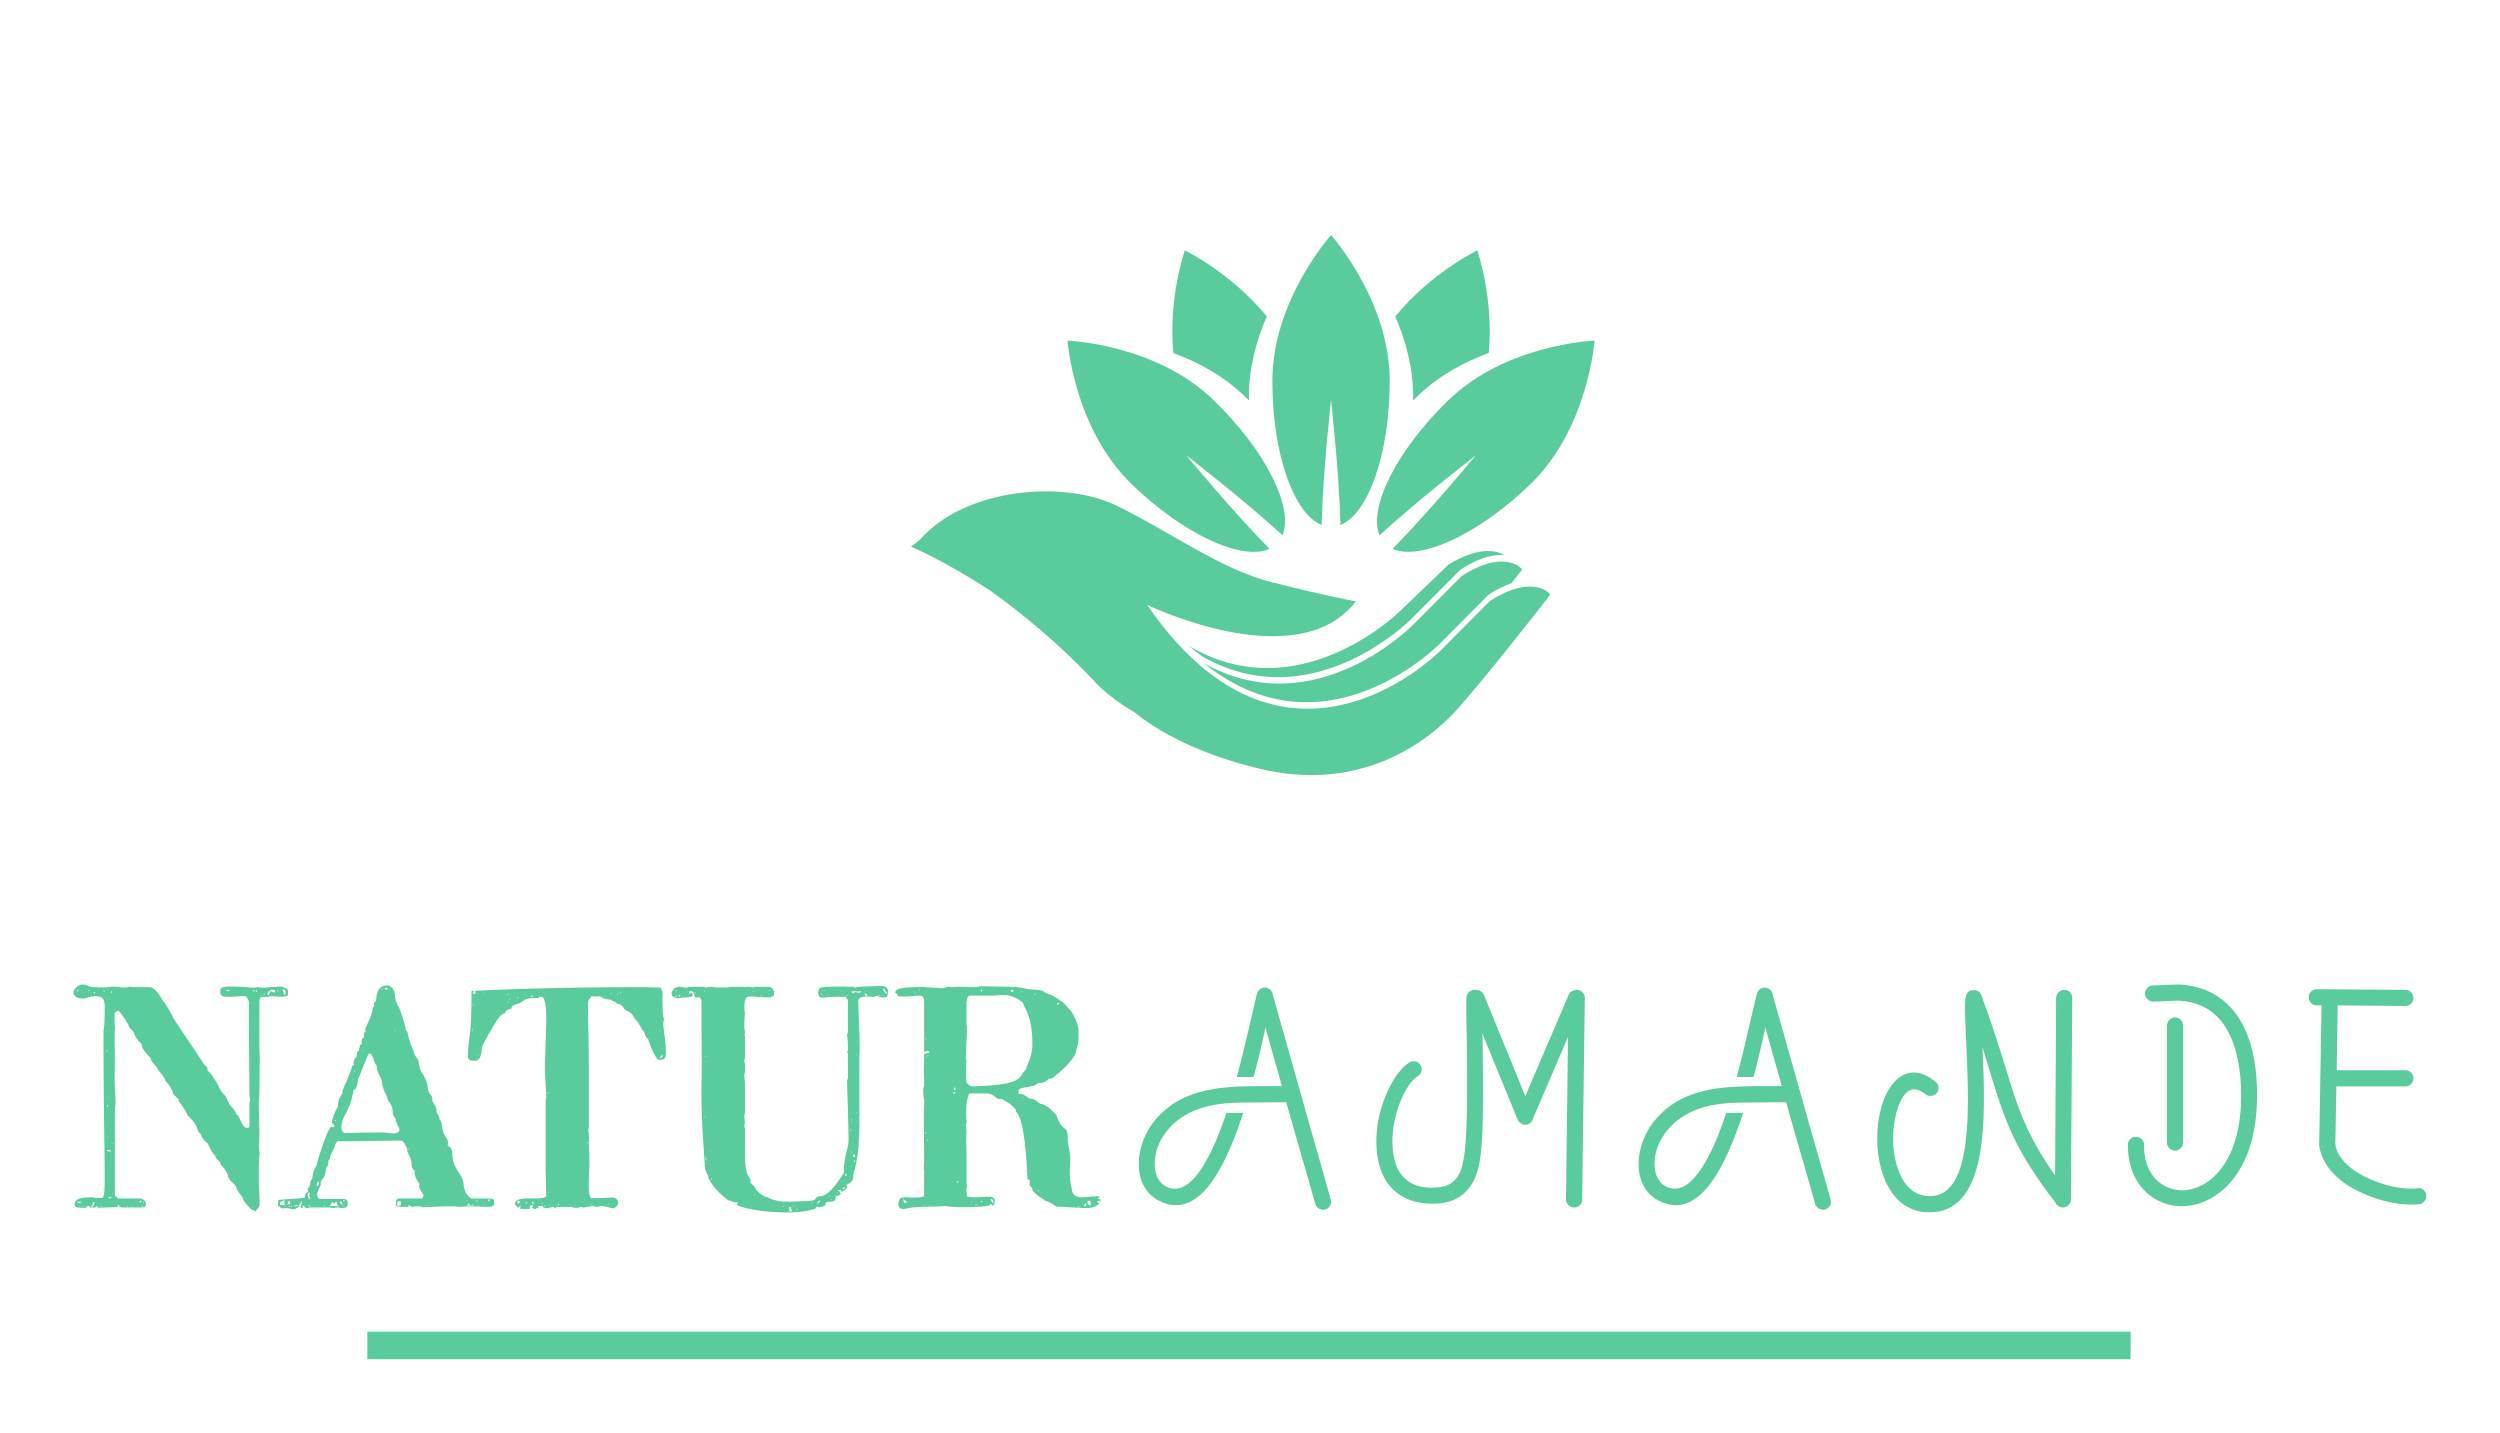 <svg xmlns="http://www.w3.org/2000/svg" width="3187.347" height="1826.636" version="1.1" viewBox="0 0 3187.347 1826.636"><g fill="#5acb9d" transform="translate(93.674 93.674) scale(9.367)"><g id="SvgjsG5238" featureKey="rootContainer" transform="matrix(.75 0 0 .75 40 10)"><path d="M0 0h1v1H0z" opacity="0"/><path d="M0 215h320v5H0z"/></g><g id="SvgjsG5239" featureKey="Rs8Ttr-0" transform="translate(108.515 6.747) scale(1.04)"><g xmlns="http://www.w3.org/2000/svg"><path d="M59.008 52.604c.179-6.92 1.234-16.354 1.234-16.354s1.056 9.434 1.235 16.354c3.654-1.469 6.444-9.345 6.444-18.845 0-10.545-7.679-19.094-7.679-19.094s-7.68 8.549-7.68 19.094c0 9.5 2.792 17.376 6.446 18.845zM94.726 28.48s-11.484.416-19.068 7.743c-6.832 6.601-10.558 14.08-9.075 17.73 5.101-4.68 12.62-10.476 12.62-10.476S73.15 50.79 68.298 55.728c3.596 1.607 11.2-1.858 18.031-8.46 7.585-7.326 8.397-18.789 8.397-18.789zM52.186 55.728c-4.853-4.937-10.904-12.251-10.904-12.251s7.518 5.796 12.62 10.475c1.482-3.648-2.244-11.128-9.076-17.729-7.584-7.327-19.068-7.744-19.068-7.744s.813 11.463 8.397 18.79c6.832 6.6 14.436 10.066 18.031 8.46zM48.939 35.754c.195.189.379.38.57.571-.005-.187-.011-.374-.011-.564 0-3.857 1.031-7.44 2.334-10.443-4.658-5.734-10.726-8.65-10.726-8.65s-2.18 6.195-1.504 13.427c3.122 1.147 6.501 2.92 9.337 5.659zM70.976 36.325c.19-.19.374-.382.57-.571 2.835-2.74 6.215-4.512 9.336-5.659.677-7.232-1.504-13.428-1.504-13.428s-6.068 2.917-10.726 8.65c1.303 3.003 2.334 6.587 2.334 10.444 0 .19-.006.377-.01.564z"/><path d="M84.007 61.073c-.865.292-1.855.764-2.984 1.487L74.7 68.92S59.64 84.411 43.77 71.537c-2.535-2.049-5.082-4.811-7.598-8.478 0 0 19.68 9.53 27.316-.458 0 0-3.924-.721-10.874-2.47-6.953-1.758-13.295-6.59-20.445-10.06-7.158-3.466-19.996-2.177-25.727 4.464l-1.167.904s4.297 1.799 10.382 5.76c.02.015.041.037.07.05 4.168 3 8.856 6.858 13.445 11.695 0 0 1.51 1.924 5.375 4.192 2.437 1.987 7.478 5.234 16.374 7.373 12.897 3.1 21.747-3.184 25.956-7.916 4.2-4.73 12.076-14.9 12.076-14.9s-1.395-1.823-4.945-.62z"/><path d="m74.552 68.075 6.321-6.362c1.13-.723 2.12-1.194 2.985-1.486.868-1.114 1.408-1.811 1.408-1.811s-.655-.845-2.184-1.003c-1.263-.134-3.134.196-5.745 1.87l-6.323 6.353s-12.9 13.248-27.395 5.054c.03.021.062.05.091.071 15.839 12.74 30.842-2.686 30.842-2.686z"/><path d="m70.865 64.79 6.323-6.353c2.61-1.675 4.481-2.005 5.744-1.87-.989-.61-3.249-1.25-7.316 1.222l-6.472 6.204S55.948 76.945 41.64 68.421a30.84 30.84 0 0 0 1.922 1.494c-.03-.02-.061-.05-.091-.071 14.495 8.194 27.395-5.054 27.395-5.054z"/></g></g><g id="SvgjsG5240" featureKey="nameLeftFeature-0" transform="matrix(1.986 0 0 1.986 -.477 114.55)"><path d="M12.5 20.22c-.04-.04-.16-.12-.2-.16.04 0-.46-.46-.46-.68 0-.08-.44-.52-.44-.72 0-.18-.58-.46-.58-.86-.28-.6-.48-.6-.52-.8.02 0 .04 0 .04-.02s-.48-.36-.38-.56c0 0-.02.02-.04.02-.04 0-.14-.08-.44-.7 0-.12-.42-.3-.5-.72-.38-.26-.04-.42-.84-1.22-.26-.2.2.18-.7-1.08 0-.04 0-.06.04-.1 0-.04-.04-.04-.14-.04v-.02c0-.1-.3-.24-.3-.42 0-.08-.18-.46-.5-.78-.02.02-.02.04-.02.04s.02-.02.02-.04c0-.08-.08-.28-.52-.76 0-.26-.38-.34-.48-.76 0-.08-.6-.58-.62-.92V8.9c0-.12-.34-.32-.5-.72 0-.26-.42-.38-.42-.72-.1 0-.16-.36-.68-.9-.1.02-.26.1-.26.18v.76c0 .04.02.1.02.14 0 .02-.02.64-.02.72 0 .68.02.84.02 1.04 0 1.06-.02 1.32-.02 1.66 0 .68.06 1.26.06 1.98 0 .02-.04.08-.04.36v5.82c.06.06.16.2.24.2h1.42c.2 0 .46.12.46.4 0 .18-.14.22-.3.22H3.56l-.24-.08h.08l-.12-.12V20c-.14.02-1.32.06-1.32.06-.02 0-.06 0-.1-.02.04-.02.08-.04.1-.08-.16 0-.16.02-.22.08h-.38L1.32 20l.04-.04-.04-.04c-.04.02-.2.04-.2.08l.04.04c-.14.04-.22.02-.4.02s-.44-.02-.44-.26c0-.44.74-.46 1.28-.46l.08.04h.52c.18 0 .18-.84.18-1.22 0-3.14-.08-3.88-.08-10.28.08-.24.08-1.12.08-1.58 0-.44-.06-.74-.64-.74-.66.04-.48.16-.86.16-.28 0-.64-.1-.64-.44 0-.22.38-.52.6-.52.58 0-.06.2 1.56.2.18 0 .36-.06.46-.06.3 0 .6.06.88.06.16 0 .3-.02.38-.06.06.04.24.04.3.04h1.02c.48 0 .94.98.96.98.06 0 .68 1.04.68 1.14 0 0 1.62 2.42 2.06 3.08v.02c0 .04.3.22.3.44H9.4c0 .06.42.38.42.54.56.74.26.68.84 1.26l.28.58c.02.06.46.46.46.68.24.02.36.9.7.92.08 0 .2 0 .2-.1v-1.6c0-.02.04-.14.04-.16 0-.22-.04-.34-.04-.52 0-.64-.04-4.06-.04-6.24a.702.702 0 0 0-.22-.4c-.7 0-.72.04-.92.04-.66 0-.82.04-.82-.42 0-.24.28-.28.72-.28.34 0 .88.02 1.56.08.06 0 .24-.04.3-.04.08 0 .24.04.36.04.48-.04.94-.08 1.28-.08.02.04.38.12.42.24v.34c-.02.08-.36.12-.46.12-.22 0-.5-.04-.72-.04-.66.16-.78-.18-.78.56V9.1c0 .2.02.28.02.62 0 .42 0 2.9-.06 3 0-.04.04 1.98.04 2.26 0 .8-.04.72-.04.86 0 .1.06.44.06.56v-.06s-.06.26-.06 1.5c0 .78.06 1.62.06 1.96 0 .14-.04.22-.28.48 0 .02 0 .04-.02.04s-.06-.1-.2-.1zm0-.18v.02h.06zM.64 19.96c.02.02.02.04.06.04-.02-.04-.06-.04-.06-.04zm.3 0c-.04 0-.06.02-.08.04H.9s.04 0 .06-.04H.94zm.5 0 .04.04c.04 0 .2-.12.2-.32h-.12c0 .12.02.2-.12.28zm.74 0c0-.02-.02-.02-.04-.02 0 0-.02 0-.02.02s.02.04.02.04c.02 0 .04-.02.04-.04zm1.74-.04s-.02.02-.02.04.02.04.02.04c.02 0 .02-.02.02-.04s0-.04-.02-.04zm.26 0v.04h.04v-.04h-.04zm.78 0c-.02 0-.04.02-.04.04s.02.04.04.04.02-.02.02-.04 0-.04-.02-.04zm-3.24-.02c-.02 0-.04 0-.04.02h.06c0-.02-.02-.02-.02-.02zm2.86-.02c-.04 0-.06 0-.08.02zM.5 19.76v.04-.06.02zm0-.08c.04.02.1.02.14.08.04 0 .12-.06.14-.12H.5v.04zm4.52-.04v.1h.04c0-.04 0-.08-.04-.1zm-.12-.06c-.04 0-.12.02-.12.08 0 .02.02.02.02.04.06 0 .1-.04.1-.12zm-2.26-.24c0 .04.02.08.06.08s.14-.04.14-.04v-.04h-.2zm.26-.28v.12h.02c0-.02 0-.06-.02-.12zm-.2-.86c-.06 0-.06.06-.06.06l.06-.06zm-.06-1.06c-.02 0-.02.02-.02.04h.04c0-.02 0-.04-.02-.04zm.2-.3v.02h.02zm7.42.02h-.02.02zm-7.56-.7.08.08c0-.02.02-.04.02-.06s-.04-.06-.1-.08c-.1 0-.12 0-.16.02 0 .06.02.06.04.08.04-.02.08-.04.12-.04zm.16-.48.04.04c.02-.02.02-.04.02-.08 0 0-.04.02-.06.04zm-.28-.5c-.02 0-.04.02-.04.02s.02.02.04.02.02-.02.02-.02 0-.02-.02-.02zm-.04-2c-.02 0-.04.02-.04.04h.06c0-.02 0-.04-.02-.04zm0-.16v.08c0 .02.02.02.02.02.04 0 .06-.1.06-.1h-.08zm0-.56c-.02 0-.04.02-.04.02 0 .02.02.02.04.02s.02 0 .02-.02c0 0 0-.02-.02-.02zm0-3.16c-.02 0-.04.02-.04.04s.02.04.04.04.02-.02.02-.04 0-.04-.02-.04zm-.04-.08c-.02 0-.02.02-.02.04h.04c0-.02 0-.04-.02-.04zm10.6-3.74s-.02 0-.02.02.02.04.02.04c.02 0 .02-.02.02-.04s0-.02-.02-.02zm.46-.06c0 .06.06.06.08.06l.08-.26c.1 0 .18.08.3.08.02 0 .04 0 .04-.08 0-.1-.16-.1-.28-.1h.02s-.26.12-.26.26c0 0 0 .02.02.04zm1.02-.32-.02-.02c0 .04.12.32.12.4.02 0 .1 0 .1-.24 0-.16-.18-.12-.2-.14zm-1.26.32c-.02 0-.02.02-.02.04 0 0 0 .02.02.02s.02-.02.02-.02c0-.02 0-.04-.02-.04zm-.02-.04c-.02 0-.02.02-.02.02 0 .02 0 .02.02.02 0 0 .02 0 .02-.02zm-11.66-.1c-.02 0-.02.02-.02.02 0 .02.06.06.1.08v-.1h-.08zm1.16 0c.02.02.04.08.04.08.02 0 .02 0 .02-.02v-.12h-.02s-.02.02-.04.06zm-2.3-.1v.08c.04-.04.08-.06.08-.12 0-.02-.04-.02-.06-.02s-.02.02-.02.02v.04zm1.8 0c0 .04 0 .06.04.08.02-.02.04-.04.04-.08H2.3zm9.78 0v.08h.02zm.5-.04v.12c.06 0 .08-.08.08-.12h-.08zm.16 0c0 .08.02.12.06.12.02 0 .02 0 .02-.02 0-.06-.04-.1-.06-.1h-.02zm-2.02-.02-.02.02s.08.08.14.08c0 0 .02 0 .1-.08 0-.02-.16-.02-.22-.02zm3.54.02c-.06 0-.06.04-.06.1.02 0 .06-.06.1-.1h-.04zm-13.02 0c.02.04.02.06.04.06s.02-.02.04-.02v-.04h-.08zm9.32-.02v.02h.02zm4.32 14.96c-.22 0-.22.02-.36.02-.04 0-.22-.16-.28-.22 0 0 .04-.3.04-.36.72-.06 1.24-.08 1.8-.14.06 0 0-.38.22-.38v-.32c.02.02.04.02.04.02.12 0 .1-.56.26-.6 0-.04.08-.72.28-.88l.1-.38s.68-2.32.94-2.32c.02 0 .06.02.08.02.1 0 .12-.04.12-.08 0-.18-.16-.1-.16-.24 0-.36.36-1.04.4-1.08.02-.82.32-.62.32-1.14v.02c.02 0 .18-.5.26-.56 0 .04.02.04.02.04s-.02 0-.02-.02c0-.12.4-.94.4-1.16.1 0 .12-.02.12-.06s-.02-.08-.02-.14c0-.12.04-.24.18-.4v.02c.04 0 .02-.44.18-.44l.08-.38.12-.1V8.5l.16-.12v-.34s.12-.04.12-.08c-.02 0-.04-.04-.04-.06 0-.26.5-1.02.5-1.54l.1-.08v-.32c0 .02.02.02.02.02.28 0-.1-1.16.94-1.16.08 0 .44.22.44.52.08.08-.08.28.28.94.02 0 .5 1.3.5 1.64.18 0 .06.4.52 1.36.12.54.34.52.34.76v-.02s.1.64.18.64h-.02c0 .08.48.6.48 1.22.12.58.32.34.32.84l-.02-.02c0 .04.32.46.32.72-.02 0-.04 0-.04.02 0 .08.22.36.22.46 0 .02-.02.02-.02.04 0 .04.2.2.2.56.08.7.42.74.42 1.18-.02.04-.04.06-.04.08 0 .1.32.1.32.56 0 1.14.78 1.4.78 2.2.08.64.46.86.52.9h1.3c.08 0 .2.06.26.1v.36c-.08.04-.14.12-.46.12-.04 0-1-.04-1.4-.04-.18 0-.34.04-.5.04-.02 0-.34-.04-.38-.04-1.08 0-1.76.06-2.18.06-.02 0-.02-.06-.34-.06-.16 0-.2 0-.28.04-.1 0-.18-.04-.22-.1-.04 0-.12.02-.12.02l.04.04-.04.04c-.66 0-.72 0-.86-.12l.04-.34c0-.04.14-.12.22-.12h1.5c.02.02.16-.1.16-.2 0-.04-.32-.46-.32-.7.04-.02.04-.02.04-.06 0-.1-.34-.36-.34-.88.02 0 .02 0 .02-.02 0-.04-.22-.2-.22-.36 0-.72-.32-.72-.32-1.26v.02c-.04 0-.22-.5-.4-.5-1.34 0-2.76.04-4.38.04 0 .08-.16.12-.16.34-.3.66-.34.56-.34.88-.24.16.02.28-.26.62-.16 1.1-.38.48-.38 1.22v-.02c-.04 0-.22.52-.24.52 0 .32.08.32.2.4h1.6c.1 0 .3.02.3.26s-.06.36-.42.36c-.06 0-.14-.04-.24-.04-.22 0-.3.04-.4.04-.04 0-.14-.04-.16-.04H16.4c-.04.04-.08.04-.12.04-.06 0-.16-.02-.24-.08 0 0 .04-.04.04-.08h-.06c-.04 0-.06 0-.06.04l.02.04c-.02.08-.04.08-.16.08 0-.26 0-.2.06-.28-.02-.08.02-.18-.04-.22 0 .14-.06.24-.18.32 0 .04.06.08.1.1-.08 0-.3.1-.34.16-.36 0-.32-.08-.54-.08zm-.16-.16v.04h.1c-.06-.04-.08-.04-.1-.04zm.34.04c0-.02-.02-.02-.04-.02s-.04 0-.04.02.02.04.04.04.04-.02.04-.04zm.12-.04c-.02 0-.04.02-.04.04s.02.04.04.04.02-.02.02-.04 0-.04-.02-.04zm.44-.04c-.12 0-.28.04-.32.08.34 0 .24-.02.32-.08zm.66.02c0 .02.16.04.18.06l.04-.04c-.1-.02-.2-.02-.22-.02zm1.48.02c.26 0 .66.04.76.04-.22 0-.22-.22-.24-.32.02 0-.16.04-.16.16-.04 0-.02-.12-.18-.12 0 .14-.08.18-.18.24zm.92 0 .04.04c.02 0 .14-.04.18-.04h-.22zm-2.76-.02c-.02 0-.04.02-.04.04 0 0 .02.02.04.02s.02-.02.02-.02c0-.02 0-.04-.02-.04zm1.58.02s-.04-.02-.06-.02c-.04 0-.04.02-.04.02 0 .02 0 .04.04.04.02 0 .06-.02.06-.04zm4.92-.04c.02.02.08.04.1.04s.12-.02.16-.04v-.24s-.04-.02-.06-.02c-.18 0-.2.04-.2.12v.14zm5.42.02c.06 0 .08.02.18.02.02 0 .12-.02.18-.02h-.36zm.96 0v.02l.02-.02h-.02zm-5.82-.02-.04.02.06.02zm1.5 0c-.02 0-.04.02-.04.02s.02.02.04.02.02-.02.02-.02 0-.02-.02-.02zm2.74 0c.02.02.04.02.1.02h.38a.437.437 0 0 0-.1-.06c-.04.04-.1.04-.12.04-.18 0-.14-.14-.18-.14zm-12.82-.14c0 .12 0 .1.04.14h.26v-.34c-.28.14-.3.08-.3.2zm4.22.04v.1c.04 0 .06-.04.06-.04-.02-.12-.08-.12-.08-.22-.08 0-.12.04-.12.06.02.04.04.1.14.1zm9.78.06c-.02 0-.02.02-.02.04s0 .02.02.02.02 0 .02-.02 0-.04-.02-.04zm-13.46-.22c0 .16-.02.2-.06.22.12 0 .22 0 .22-.12s-.02-.1-.16-.1zm2.12.18v.04h.04zm.36-.08.04.02v-.06zm1.3-.14c0 .02 0 .06.02.06 0 0 .08 0 .08-.06 0-.04-.04-.04-.08-.06-.02.02-.02.04-.02.06zm9.14.04c0 .02.04.02.06.02 0-.1 0-.1-.04-.12 0 0-.02.06-.02.1zm.88-.14c-.1.02-.08.06-.08.16l.16-.1c0-.02-.06-.04-.08-.06zm-1.52.06c-.02 0-.04.02-.04.02 0 .02.02.02.04.02s.02 0 .02-.02c0 0 0-.02-.02-.02zm-10.98-.06v.06l.04-.06h-.04zm.06-.3c0 .02.02.3.2.3-.04-.02-.1-.2-.1-.3l.04-.12-.04-.04c-.08 0-.1.12-.1.16zm.74-.94c-.06.04-.14.16-.14.32.02.02.04.02.04.02.08 0 .1-.12.12-.18 0-.02-.02-.18-.02-.16zm-.1-.52c0-.02-.02-.02-.02-.02-.02 0-.02 0-.02.02s0 .02.02.02c0 0 .02 0 .02-.02zm.56-1.44c-.02 0-.04.02-.04.02s.02.02.04.02l.02-.02zm5.68-.28c-.02 0-.02.02-.02.04s0 .04.02.04.02-.02.02-.04 0-.04-.02-.04zm-5.5-.16c-.02 0-.02.02-.02.04s0 .04.02.04.02-.02.02-.04 0-.04-.02-.04zm0-.42c-.02 0-.02.02-.02.02 0 .02 0 .02.02.02s.02 0 .02-.02c0 0 0-.02-.02-.02zm.92-.82c.06.24.08.26.22.34.24 0 .9-.04 2.72-.04.16 0 .24.06.64.06.2 0 .4-.06.4-.28 0-.1-.26-.48-.26-.68h.02c0-.04-.22-.22-.22-.44 0-.74-.38-.66-.38-1.12.02.02.02.04.02.04-.02 0-.38-.66-.38-1.04 0-.26-.36-.64-.36-1.08h.02c0-.04-.22-.24-.22-.48-.18-.42-.2-.38-.36-.38-.58 1.38-.54 1.4-.72 1.74 0-.04-.02.64-.28.74v-.04c-.02 0-.22 1.14-.42 1.32 0 .26-.44.6-.44 1.34zm-.4-.56c-.02 0-.04.02-.04.04s.02.04.04.04.02-.02.02-.04 0-.04-.02-.04zm.46-1.32c-.02 0-.04.02-.04.04 0 0 .02.02.04.02v-.06zm.84-1.18v.02h.02zm-.08-.32c-.02 0-.04.02-.04.04h.06c0-.02 0-.04-.02-.04zm.08-.52c-.02 0-.04.02-.04.02 0 .02.02.04.04.04 0 0 .02-.02.02-.04zm.54-1.36c0-.02-.02-.02-.02-.02-.02 0-.02 0-.02.02s0 .04.02.04c0 0 .02-.02.02-.04zm.06-.06h-.02c0 .02.02.02.02.02s.02 0 .02-.02h-.02zm2.18-1.4c-.02 0-.02.02-.02.04s0 .04.02.04.02-.02.02-.04 0-.04-.02-.04zM21.9 5.1s-.02.02-.02.04h.04c0-.02 0-.04-.02-.04zm-.52-.04c-.02 0-.02.02-.02.04s0 .04.02.04.02-.02.02-.04 0-.04-.02-.04zm.16 0 .08.04c.16 0 .1 0 .16-.04l-.06-.08c-.08 0-.12.08-.18.08zm9.32 15.04c0-.04 0-.08.02-.12 0-.04-.02-.08-.04-.08 0 .08-.1.16-.12.16-.08-.08-.18-.16-.22-.26 0-.66 1.82-.18 2.14-.52l-.04-1.88v-4.78l.04-.04c0-.74-.08-1.34-.08-2 0-1.02.08-2.7.08-3.34 0-.92-.02-1.3-.26-1.64h-.24v.08c-1.16 0-.92.18-1.38.38.04 0-.5.06-.5.32l.02.02c0 .04-.46.04-.46.34-.46 0-.96 1.26-1.18 1.48 0 .18-.42.62-.42 1.02v-.02s-.02.76-.42.76c-.32 0-.44.02-.52-.22 0-1.58.24-.94.24-4.56 4.82-.24 9.5-.26 11.84-.26.34 0 .64.02.88.02.1 0 .38-.1.38.6 0 .16 0 .12-.04.18.08.38-.02 1.02.14 1.42-.02.02-.06.2-.06.3 0 .32.18 1.2.18 1.94 0 .5-.16.52-.48.52-.22 0-.64-1.1-.74-1.42.18.02-.22-.02-.22-.4-.46-.62-.3-.6-.68-.98-.32-.64-.46-.4-.74-.7v.02c.02 0-.16-.38-.54-.38-.02-.18-.24-.08-.32-.26-.72-.04-.66-.24-.88-.24l-.06.02c-.42 0-.28 0-.4-.02-.04 0-.08.02-.08.02 0 .02.02.04.02.04 0 .1-.22.04-.22.5 0 .74.06 2.58.06 4.62v3.8c0 .04-.04.22-.04.24 0-.02 0 .1.04.16 0 .1.04 1.72.04 1.98 0 .52-.04 1.12-.04 1.52 0 .44.02.9.16.96.98 0 1-.04 1.46-.04.12 0 .38.04.38.4 0 .14-.16.26-.28.34-.18 0-.6-.16-.86-.16-.12 0-.2.06-.28.06-.16-.02-.32-.06-.44-.06l-.04.04c-.18 0-.4.06-.5.06-.04 0-.1-.04-.16-.04-.02 0-.08.02-.16.06-.2 0-.42 0-.44-.06h-1.04s-.04.06-.08.06c.08-.02-.12.06-.12-.06-.16 0-.28.08-.48.08-.14 0-.24-.02-.3-.1l.06-.04h-.34c0 .08 0 .16-.04.2l-.04-.08c-.08 0-.08.1-.14.1-.08 0-.2-.12-.22-.12l.08-.06c0-.06 0-.08-.04-.1v.02c-.02 0-.04-.02-.08-.02s-.1.02-.12.1l.04.12-.04.04h-.62zm-.1-.16c-.02 0-.04.02-.04.02 0 .02.02.02.04.02s.02 0 .02-.02c0 0 0-.02-.02-.02zm1.78-.04c-.02 0-.04.02-.04.04s.02.04.04.04c0 0 .02-.02.02-.04s-.02-.04-.02-.04zm-1.84-.02v.02h.02zm2.42 0-.04.02h.08zm-.2 0c0-.02-.02-.02-.04-.02s-.04 0-.04.02.02.02.04.02.04 0 .04-.02zm.44 0v-.02c-.02 0-.02 0-.02.02s0 .02.02.02v-.02zm.14-.08c-.02 0-.04.02-.04.04s.02.04.04.04.02-.02.02-.04 0-.04-.02-.04zm2.22 0v.04h.1c-.02-.04-.06-.04-.1-.04zm1.04 0-.04.04h.04v-.04zm.2-.02c-.04 0-.04.04-.04.06h.04v-.06zm-6.3-.1c0 .04 0 .08.06.08s.12-.02.12-.04c0-.14-.02-.1-.12-.16-.06.04-.06.04-.06.12zm.66 0c-.04.02-.1.04-.1.06s.04.02.06.02c.04 0 .06 0 .06-.04zm.38-.04c-.06.04-.04.08-.04.12h.2c-.04-.06-.14-.06-.16-.12zm.68.12c0-.02-.02-.02-.04-.02s-.04 0-.04.02.02.02.04.02.04 0 .04-.02zm4.22 0 .02-.04zM32.82 19s-.02.02-.02.04.02.04.02.04.02-.02.02-.04-.02-.04-.02-.04zm2.68-3.44c-.02 0-.04.02-.04.04s.02.04.04.04.02-.02.02-.04 0-.04-.02-.04zm-2.74-3.42c-.02 0-.04.02-.04.04s.02.04.04.04.02-.02.02-.04 0-.04-.02-.04zM27.9 9.8c-.02 0-.04.02-.04.04 0 0 .02.02.04.02s.02-.02.02-.02c0-.02 0-.04-.02-.04zm12.72-.2c-.16.02-.16.2-.16.24.12-.12.16-.12.16-.24zm-12.66-.06v.14c.02-.02.02-.1.02-.14h-.02zm12.14-.02v.02h.08zm.52-.4v.04h.02zM27.6 7.84s-.02.04-.02.08l.02.04c.02 0 .02-.04.02-.06s0-.04-.02-.06zm12.78.06-.02.02c0 .02.02.04.02.04.02 0 .02-.02.02-.04 0 0 0-.02-.02-.02zM27.6 7.74s-.02 0-.02.02.02.04.02.04c.02 0 .02-.02.02-.04s0-.02-.02-.02zm.06-1.64c-.04.02-.06.04-.08.08.08 0 .08-.02.08-.08zm2.36-.16c-.02 0-.04 0-.04.02s.02.04.04.04.02-.02.02-.04 0-.02-.02-.02zm.08-.2s-.02 0 .04.06c.02-.02.04-.04.04-.06h-.08zm.6-.1c-.02 0-.04.02-.04.04s.02.04.04.04c0 0 .02-.02.02-.04s-.02-.04-.02-.04zm.96-.16c0 .02-.06.1-.1.12h.14c0-.04.02-.08-.04-.12zm.84 0v.04l.04-.04h-.04zm-2.48-.08c-.02 0-.04.02-.04.04s.02.04.04.04.02-.02.02-.04 0-.04-.02-.04zm.1 0c-.02.02-.02.02-.02.04 0-.02.02-.04.02-.04zm.52-.04v.08l.02-.04zm.52.04c-.02 0-.04.02-.04.02 0 .02.02.02.04.02 0 0 .02 0 .02-.02zm6.34 0v.04s.08.04.08-.04h-.08zm-9.9 0h.06-.02c.06 0 .14-.04.18-.04 0 .02-.04-.14-.08-.16-.1 0-.1.14-.14.2zm.74-.04c-.02 0-.02.02-.02.04h.04c0-.02 0-.04-.02-.04zm8.66 0c.04.04.08.04.12.04-.02-.04-.06-.04-.12-.04zm.74-.08c-.02 0-.02.02-.02.04s0 .04.02.04.02-.02.02-.04 0-.04-.02-.04zm2.56-.16.04.04v-.04h-.04zm5.42 14.74c0-.12.06-.16.06-.18-.08 0-.08 0-.12.02-.16 0-.44-.16-.56-.16-1.02-.82-1.14-1.18-1.34-1.52 0-.26-.26-.36-.26-.98-.1-1.62-.22-3.18-.22-4.54 0-1.28.02-1.76.02-2.32 0-.16-.02-2.74-.02-4.36l-.12-.18h-.32c-.04-.18-.08-.42-.28-.42-.16 0-.14.06-.14.18.04 0 .18-.06.2-.08l.04.04v.22c-.04.02-.06.02-.08.02-.06 0-.16-.02-.18-.02l.02.02-.04.04c-.28 0-.66.06-.78.06-.4-.12-.36-.2-.36-.46.08-.02.14-.32.48-.32.1-.02.46.06.5.06.06 0 .12-.02.18-.06h1.1c.02.02.02.06.04.06.06 0 .22-.06.34-.06.18 0 .3.02.34.04h.9l.04-.04h1.06l.08.04c.04-.04.08-.04.12-.04.24 0 .3.04.38.04.04 0 .12-.04.12-.04h.98c.18 0 .3.2.36.3 0 0-.02.3-.04.32l-.2.1c-.92 0-.84-.06-1.46-.06-.18 0-.34.1-.34.76 0 .28.04.34.04.4s-.04.4-.04.66c0 .12-.02.42.04.46-.02.32.02.26-.04.32 0 .06.04.1.04.16v1.44c0 .08-.06.22-.06.24s.02.06.06.12v.68l-.04.06c0 .38.04.46.04.68v2.04c-.04.06-.04.1-.04.14 0 .32.04.36.04.48-.02.08-.04.16-.04.22 0 .04 0 .1.04.18v1.9c0 1.4.4 1.48.4 1.7-.02.02-.04.04-.04.06 0 .12.36.3.38.52 0-.02.44.52.78.52-.04 0 .58.32 1.16.32.76 0 .86-.02 1.06-.02s.96 0 1.06-.14v.02c.02 0 .08-.22.3-.22.78 0 1.52-1.44 1.68-1.6 0-1.2.32-1.64.32-2.28 0-1.08-.1-3.76-.1-4.06 0-.04.06-.1.06-.18V9.48c-.02-.04-.06-.1-.06-.1 0-.04.02-.06.06-.1 0-.9-.06-.82-.06-1.1 0-.04.06-.1.06-.16V5.94c0-.1-.04-.24-.2-.34-1.68 0-1.04.06-1.5.06-.24 0-.34-.06-.34-.44.14-.18-.3-.32 1.58-.32.1 0 .78.02.82.02.04.02.16.06.14.06.02 0 .06-.02.14-.06.02 0 1.44-.06 1.6-.06.14 0 .5 0 .5.36 0 .48-.14.42-.3.42-.08 0-.42-.02-.36-.1h.14c-.04 0-.04-.04-.08-.04-.06 0-.26.1-.44.1-.14 0-.28-.02-.42-.02-.2 0-.58.04-.58.32 0 .3.1 1.78.1 3.42 0 .04 0 .04-.02.08v5c-.02 2.56-.4 3.12-.4 3.38 0 .68-.46.58-.46.76.02.02.02.06.02.08 0 .14-.26.26-.36.38 0-.06 0-.16-.16-.16-.04 0-.12.04-.14.06.26 0 .1.18.24.18 0 .08-.28.2-.36.2l.02.04c-.02 0-.02-.02-.02-.02-.02.06.08.34-.38.34-.38 0-.32.16-.36.2l.06.02c0 .02-.2.16-.48.16-.02 0-.02-.02-.04-.04-.2 0-.14.2-.4.2-.36.1-.92.2-1.64.2-2.32 0-3.52-.46-3.52-.52zm3.56.16v.04c.06.02 0 .26.06.26s.14 0 .14-.04c0-.08-.08-.16-.08-.22 0-.02 0-.02.02-.04h-.14zm-.08.24v.04h.06l-.02-.04h-.04zm.64-.12c-.04 0-.04.04-.04.08h.06c0-.02-.02-.06-.02-.08zm-.04-.08-.02.02c0 .02.02.02.02.02.02 0 .02 0 .02-.02 0 0 0-.02-.02-.02zm-1-.08c-.02 0-.04 0-.06.02h.1zm.4 0V20h.04zm-.3-.04s-.02.02-.02.04l.02.02c.02 0 .02-.02.02-.02 0-.02 0-.04-.02-.04zm-.44-.04v.04h.06l-.02-.04h-.04zm1.12 0c-.02 0-.02.02-.02.04s0 .04.02.04.02-.02.02-.04 0-.04-.02-.04zm1.84-.32c-.2 0-.18.16-.18.26.14-.28.16-.16.2-.26h-.02zm-.54.12c-.02 0-.04.02-.04.04s.02.04.04.04v-.08zm1.3-.22c-.02 0-.04.02-.04.04 0 0 .02.02.04.02s.02-.02.02-.02c0-.02 0-.04-.02-.04zm-.16-.24c-.08 0-.06 0-.08.02.16 0 .1 0 .16-.02h-.08zm.46-.04c-.02 0-.02.02-.02.04 0 0 0 .02.02.02s.02-.02.02-.02c0-.02 0-.04-.02-.04zm-5.54-.08c-.02 0-.02.02-.02.04s0 .04.02.04c0 0 .02-.02.02-.04s-.02-.04-.02-.04zM52.6 19c-.02 0-.02.02-.02.04s0 .04.02.04.02-.02.02-.04 0-.04-.02-.04zm.48-.36c-.04 0-.12.1-.12.14.16 0 .08-.1.16-.14h-.04zm-8.58-.1.02.04v-.06zm8.7-.12-.04.1.08-.06c-.02-.02-.02-.04-.04-.04zm-9.22-.36c-.02 0-.04.02-.04.04s.02.04.04.04.02-.02.02-.04 0-.04-.02-.04zm9.14-.24-.02.02c0 .02.02.02.06.02.06 0 .06-.1.06-.12-.12 0-.1.1-.1.08zm.48-.08-.02-.02zm0-.62c-.04.1-.02.14-.02.14.02-.02.02.02.02-.14zm-10-.12c-.02 0-.04.02-.04.02 0 .02.02.02.04.02 0 0 .02 0 .02-.02zm10.14-.12c.02.04.04.04.08.04 0-.02-.02-.08-.02-.12-.04 0-.04.04-.06.08zm-10.18-.24c0 .1.06.2.06.2v-.2h-.06zm10.2-.26c-.14 0-.04.18-.12.2.12 0 .14-.02.18-.02 0-.06-.06-.1-.06-.18zm-.24-.16c.04.02.06.04.06.08l.02-.04c0-.04 0-.04-.02-.06zm-9.58-.04c0-.02-.02-.02-.02-.02-.02 0-.02 0-.02.02s0 .02.02.02c0 0 .02 0 .02-.02zm9.96-.44-.04.04h.04v-.04zm-.38-1.06c-.02 0-.04.02-.04.04s.02.04.04.04c0 0 .02-.02.02-.04s-.02-.04-.02-.04zm.06-.46c-.02 0-.04 0-.04.02 0 0 .02.02.04.02v-.04zm0-.18c-.02 0-.04.02-.04.04 0 0 .02.02.04.02v-.06zm.32 0c-.02 0-.04 0-.04.02h.06c0-.02 0-.02-.02-.02zm-.38-.06c0 .06 0 .06.02.06l.04-.02-.06-.04zm-10-.2c-.02 0-.02.02-.02.04s0 .04.02.04.02-.02.02-.04 0-.04-.02-.04zm10.38-.28v.06h.04c0-.04-.02-.06-.04-.06zM43.52 9.7v.02h.1c-.04-.04-.08-.02-.1-.02zm10.38-.22c0 .04-.02.16.04.16v.08zm0-.84h-.04c0 .02.02.02.04.02s.02 0 .02-.02h-.02zm-12.46-3.1c.02.04.08.04.12.06l.04-.02c-.02-.04-.06-.04-.16-.04zm.58.06c0-.02-.02-.02-.02-.02-.02 0-.02 0-.02.02s0 .04.02.04c0 0 .02-.02.02-.04zm1.12-.02s-.02 0-.02.02.02.04.02.04.02-.02.02-.04-.02-.02-.02-.02zm-1.44-.04.02.04c.12 0 .1-.04.1-.1zm5.62-.02v.02h.16c-.06-.02-.14-.02-.16-.02zm4.32 0c-.02 0-.04 0-.04.02h.06c0-.02 0-.02-.02-.02zm1.58-.04v.04s0 .02.02.02c0 0 .02-.02.04-.06h-.06zm1.26-.04c.02.1.06.08.22.08-.06 0-.1-.08-.16-.14-.04 0-.08.02-.08.04zm-3-.16v.2h.04c.02-.02-.04-.12-.04-.2zm4.26-.2c0 .18.18.18.18.32h.06c0-.16-.14-.18-.18-.36-.06 0-.06.02-.06.04zm-2.16.16c0 .06.04.1.1.12l.08-.08c.24 0 .12.04.32.04.06 0 .14-.02.14-.1-.02 0-.2.02-.26.02-.04 0-.08-.02-.1-.02s-.06 0-.12.02l-.1-.02zm-10.74.04c-.02 0-.02.02-.02.04s0 .04.02.04.02-.02.02-.04 0-.04-.02-.04zm.62-.04v.04h.06v-.04h-.06zm11.66.04h-.04.04zm-12.78-.04-.04-.02.04.06v-.04zm4.5-.02c-.02 0-.04 0-.04.02s.02.04.04.04.02-.02.02-.04 0-.02-.02-.02zm.72-.02v.02h.02zm.12.02-.02-.02c-.02 0-.02.02-.02.02s0 .02.02.02zm5.16 0-.02-.02c-.02 0-.02.02-.02.02s0 .02.02.02zm1.66-.02v.02h.08c-.06-.02-.08-.02-.08-.02zm-12.9 0c0-.02-.04-.02-.08-.02-.02 0-.04 0-.04.02 0 0 .02.02.04.02s.06 0 .08-.02zm6.4-.04c-.04 0-.08 0-.1.04h.1v-.04zm3.6 0s-.02.02-.02.04l.02.02c.02 0 .02-.02.02-.02 0-.02 0-.04-.02-.04zm.08 0v.04c.02 0 .04-.02.06-.04h-.06zm5.1 14.66v-.1c.04-.04-.02-.38.42-.38.34 0 .4.02.58.02.4 0 .7-.02.76-.12v-1.7c0-.04-.02-.18-.02-.2l-.02.02c-.04-.04.04.18.04-.54 0-1.5-.02-2.06-.02-2.56 0-.32 0-.94.04-1.46 0-.04-.08-.3-.08-.8 0-.24.06-.24.06-.36 0-.32-.02-.62-.02-.86 0-.42.02-.74.02-1.2 0-.12.3-.1.36-.16 0 0 0-.1-.18-.1 0 0-.06 0-.12.08-.02 0-.04-.02-.06-.08V5.94c0-.26-.06-.42-.32-.42-.38 0-.46.06-1.14.06-.54 0-.22-.08-.52-.26 0-.48 1.5-.34 1.92-.4h-.06c0 .02 1.16.08 1.16.08.04 0 .08.02.12.02.24 0 .34-.1.52-.1.08 0 .16.02.26.02.06 0 .22-.02.32-.02.24 0 .96.02 1.18.02.16 0 .28-.06.6-.06.1 0 1.84.04 2.06.04.4 0 1.06.2 1.6.2.76.08.3.18 1.06.36-.02 0-.04-.02-.04-.02 0 .02.56.32.56.38.24.06.6.56.78.72l-.02-.02s.54.76.54 1.44c0 .74 0 .78-.16 1.28 0 .34-.46.94-1.26 1.62-.1-.04-.22.34-.58.34.06-.2-.1.26-.66.3-.02-.02-.04-.02-.04-.02-.1 0-.24.18-.32.18-.76.2-1.1.12-1.1.42 0 0-.04.16.12.16.22-.04.58.32.7.32.42 0 .5.38.84.38.36.16.5.28.94.74.44 1.3.78.6.78 1.58 0 .54.18.92.18 1.46 0 .08-.04.42-.04 1.12.04.26.06.78.14.86v-.04c0 .02-.06.66.64.66.48 0 .7-.06.84-.06 0 0 .02.02.04.02.04 0 .14-.04.22-.04s.16.02.2.1h-.14c0 .1.06.1.06.14.04-.02.06-.06.08-.06h.02v.26c-.06 0-.06-.06-.06-.14-.04.02-.06.02-.16.06 0 .04.02.08.16.14-.08.04-.1.14-.2.14v-.02s-.1.2-.7.2c-.22 0-1.58-.08-1.94-.1 0 .02 0 .02-.02.02-.16 0-.54-.4-.86-.4h.02c0-.08-.9-.5-.92-.88l.02.02c0-.02-.2-.2-.2-.26 0-.04.02-.16.02-.28 0-.06-.06-.06-.16-.1-.14-3.26-.44-4.16-.74-4.6-.06.22.08-.24-.38-.46 0-.14-.62-.36-.6-.44-.04 0-.08.02-.1.02-.42 0-.4-.4-1.08-.4h-1.08c-.22.46-.22 1.04-.22 1.32 0 .06 0 .52.04.56 0 .02-.02.08-.06.28 0 .06.04.3.04.46v-.02c0 .12-.02.56-.02.7 0 .26.02.32.02.5v2.32c0 .04.04.16.04.2 0 .06-.04.18-.04.26 0 .26.04.3.04.4-.02.02-.04.02-.04.04 0 .06.28.1.82.1.02 0 .42-.04.44-.04.56 0 .56.04.68.2 0 .36-.08.42-.14.42-.02 0-.04-.02-.08-.1-.1 0-.12 0-.12.02.16.18-1.94.18-2.16.18h.04s-.68-.02-.94-.08c-.8.08-2.18 0-2.74.2-.24 0-.46 0-.46-.32zm12.34.12c-.02 0-.04.02-.04.04s.02.04.04.04c0 0 .02-.02.02-.04s-.02-.04-.02-.04zm.54-.18c-.14 0-.1.08-.16.18 0 0 .02.02.04.02.06 0 .12-.1.12-.2zm-11.84.12c-.04 0-.1 0-.14.02.04 0 .1 0 .14-.02zm.04 0v.02h.04zm.72.02-.02-.02c-.02 0-.02.02-.02.02 0 .02 0 .04.02.04 0 0 .02-.02.02-.04zm.38-.04c-.02.02-.04.02-.04.04.02 0 .06 0 .08-.02zm3.1-.04v.06h.12c-.04-.04-.06-.06-.12-.06zm.78.04c-.02 0-.04.02-.04.02s.02.02.04.02.02-.02.02-.02 0-.02-.02-.02zm6.9-.16c-.02.06.08.16.08.18.1 0 .1 0 .16-.02-.06-.18 0-.22-.16-.3-.06.04-.08.02-.08.14zm-7.96.12-.04.04h.04v-.04zm1.34-.36c0 .18.12.18.12.32h.04v-.22c-.02-.04-.06-.08-.16-.1zm-6 .04v.06c0-.02.02.18.14.18.02 0 .06-.04.1-.08-.02.02-.16-.16-.22-.16h-.02zm.34.2c0-.02-.02-.02-.02-.02-.02 0-.02 0-.02.02 0 0 0 .02.02.02zm4.36-.04c-.02 0-.02.02-.02.02 0 .02 0 .02.02.02s.02 0 .02-.02c0 0 0-.02-.02-.02zm.62-.06v.1c.04-.02.08-.04.1-.08-.04-.02-.06-.02-.1-.02zm-5.32-.24c-.02 0-.02.02-.02.04s0 .04.02.04.02-.02.02-.04 0-.04-.02-.04zm9.22-.52c.02.04.04.1.04.1.02 0 .02 0 .02-.02v-.08h-.06zm-5.58-.54.08.04c.04-.02.04-.06.04-.1-.06 0-.08.02-.12.06zm4.74-.8c.02 0 .02.02.02.04 0 0 0 .02-.02.02s-.02-.02-.02-.02c0-.02 0-.04.02-.04zm.24-.02c.02.02.04.02.08.02-.04-.02-.06-.02-.08-.02zM58.8 15.4c-.02 0-.04.02-.04.04s.02.04.04.04.02-.02.02-.04 0-.04-.02-.04zm-.16-.52c-.02 0-.04.02-.04.04s.02.04.04.04.02-.02.02-.04 0-.04-.02-.04zm6.68-2.4c-.02 0-.04.02-.04.02 0 .02.02.04.04.04 0 0 .02-.02.02-.04zm-4.78-.34v.08l.02.02c.06 0 .14-.08.14-.1h-.16zm.04-.2c0 .02-.02.02-.02.02 0 .02.02.02.08.02 0 0 .02 0 .06-.02-.02-.06 0-.08-.06-.16-.02 0-.08.12-.06.14zm.84-1.72v1.02c0 .34.2.4.38.5 3.18-.08 3.18-.52 3.48-.82-.02 0-.02-.02-.02-.02 0-.1.3-.3.3-.44h-.02c0-.08.42-.74.42-1.6 0-2.04-.56-2.42-.64-2.84 0-.02-.6-.54-1.3-.54-.44 0-.54.04-.7.04h-1.5c-.42 0-.26.2-.38.42v1.58l.04.1c0 .78-.08 1.5-.08 2.2 0 .04 0 .1.06.16 0 .04-.04.1-.04.24zm-2.62-.44c-.02 0-.04.02-.04.02h.06s0-.02-.02-.02zm-.06-.1c-.02 0-.02.02-.02.04 0 0 0 .02.02.02l.02-.02c0-.02-.02-.04-.02-.04zm.06-.1c-.02 0-.04.02-.04.04 0 0 .02.02.04.02s.02-.02.02-.02c0-.02 0-.04-.02-.04zm-.16-1.16v.1h.04c0-.04 0-.08-.04-.1zm9.02-2.32c.02.04.08.04.1.04v-.12c-.06 0-.1 0-.1.08zm-1.52-.68c-.02 0-.04.02-.04.04s.02.02.04.02.02 0 .02-.02 0-.04-.02-.04zm-8.28-.14c.04.02.08.02.12.02l-.08-.06zm1.94 0v-.02c-.02 0-.02 0-.02.02s0 .02.02.02v-.02zm4.68-.04.08.04c.1 0 .1-.04.1-.14 0-.02-.02-.02-.1-.02-.04 0-.08 0-.08.12zm-2.04-.12c0 .04-.02.12.04.12.02-.02.04-.08.06-.12h-.1zm2.8.08c-.02 0-.04.02-.04.02 0 .02.02.02.04.02s.02 0 .02-.02c0 0 0-.02-.02-.02zm-7.08-.08v.04c0-.02.06.04.1-.04h-.1zm5.16 0c-.04 0-.06.02-.08.04h.08v-.04zm-6.54 0h.5-.5z"/></g><g id="SvgjsG5241" featureKey="nameRightFeature-0" transform="translate(145.298 105.044) scale(2.289)"><path d="M6.9 8.82V8.8l.02-.02c.02-.06.06-.12.1-.16V8.6h.02c.04-.06.1-.08.16-.1h.02v-.02h.02c.02 0 .06-.02.08-.02h.08c.04 0 .06.02.08.02h.02l.02.02c.06.02.12.04.16.1h.02l.02.02c.04.04.06.1.1.16v.04l1.62 5.74c.02.06.04.14.06.2.58 2.1 1.2 4.2 1.78 6.3.08.26-.06.52-.32.6a.5.5 0 0 1-.6-.34C9.8 19.3 9.2 17.3 8.64 15.28l-2.38.02c-1.58 0-3.22.18-4.42 1.36-.44.44-.74.94-.9 1.44-.14.5-.16.98-.06 1.38.1.36.3.66.6.8.94.5 1.8-.36 2.54-1.78.4-.74.74-1.64 1.06-2.58h1c-.36 1.1-.76 2.14-1.22 3.02-.98 1.9-2.24 3.02-3.82 2.18-.54-.28-.92-.78-1.08-1.4-.14-.56-.12-1.22.08-1.88s.56-1.3 1.14-1.86c1.9-1.88 4.72-1.62 7.2-1.66l-.98-3.48c-.18.86-.42 1.88-.7 2.94h-1c.34-1.26.62-2.48.84-3.44.16-.66.28-1.2.36-1.52zm12.452.26c0-.26.22-.48.48-.48h.08c.2 0 .4.12.48.3l2.46 6.02 2.58-6.02c.06-.16.22-.26.38-.28.02 0 .04-.02.06-.02h.04c.26 0 .48.22.48.48l-.16 12c0 .26-.22.46-.48.46s-.48-.22-.48-.48l.12-9.66-2.1 4.9c0 .02-.02.06-.04.08 0 .02-.02.04-.02.06l-.06.06c-.02 0-.02.02-.04.02-.02.04-.06.04-.1.06-.02 0-.02.02-.02.02-.06.02-.12.02-.16.02-.06 0-.12 0-.16-.02s-.06-.04-.08-.04l-.14-.12-.04-.06-.04-.08-2.1-5.12c0 .1.02.18.02.28.04 2.7.1 6.28-.24 7.68-.14.56-.36 1.06-.74 1.44-.38.4-.92.66-1.62.72-1.1.08-1.94-.18-2.52-.66-.62-.48-.94-1.18-1.1-1.96-.14-.72-.12-1.54.02-2.32.3-1.52 1.04-2.92 1.84-3.44.22-.14.52-.08.66.14s.08.52-.14.66c-.6.38-1.18 1.54-1.42 2.8-.12.68-.14 1.36-.02 1.98.1.58.34 1.06.76 1.4.4.34 1 .52 1.86.44.44-.02.76-.18 1-.42s.4-.6.48-1c.32-1.28.26-4.8.24-7.44-.02-.96-.04-1.82-.02-2.4zm17.272-.26V8.8l.02-.02c.02-.06.06-.12.1-.16V8.6h.02c.04-.06.1-.08.16-.1h.02v-.02h.02c.02 0 .06-.02.08-.02h.08c.04 0 .06.02.08.02h.02l.02.02c.06.02.12.04.16.1h.02l.02.02c.04.04.06.1.1.16v.04l1.62 5.74c.02.06.04.14.06.2.58 2.1 1.2 4.2 1.78 6.3.08.26-.06.52-.32.6a.5.5 0 0 1-.6-.34c-.56-2.02-1.16-4.02-1.72-6.04l-2.38.02c-1.58 0-3.22.18-4.42 1.36-.44.44-.74.94-.9 1.44-.14.5-.16.98-.06 1.38.1.36.3.66.6.8.94.5 1.8-.36 2.54-1.78.4-.74.74-1.64 1.06-2.58h1c-.36 1.1-.76 2.14-1.22 3.02-.98 1.9-2.24 3.02-3.82 2.18-.54-.28-.92-.78-1.08-1.4-.14-.56-.12-1.22.08-1.88s.56-1.3 1.14-1.86c1.9-1.88 4.72-1.62 7.2-1.66l-.98-3.48c-.18.86-.42 1.88-.7 2.94h-1c.34-1.26.62-2.48.84-3.44.16-.66.28-1.2.36-1.52zm17.732 10.82.06-10.56c.02-.26.22-.48.48-.48.28 0 .48.22.48.48l-.08 11.9c.02.1 0 .2-.04.3 0 0-.02 0-.02.02 0 0 0 .02-.02.02-.04.06-.08.12-.16.16s-.16.06-.24.06h-.06l-.14-.04c-.02 0-.02-.02-.02-.02-.02 0-.02 0-.04-.02l-.06-.06c-.02 0-.02-.02-.04-.02-.02-.02-.04-.04-.04-.08-2.52-3.26-3.04-4.94-3.92-7.78-.14-.46-.28-.96-.46-1.5.18 4 .4 9.58-2.94 9.8-2.18.14-3.16-1.84-3.3-3.9-.04-.7 0-1.42.16-2.06.14-.66.4-1.24.72-1.64.64-.8 1.52-1 2.56-.16.22.16.24.48.08.68-.18.2-.48.22-.68.06-.52-.42-.92-.34-1.22.02-.24.28-.42.74-.54 1.26-.12.54-.18 1.16-.14 1.78.12 1.58.8 3.1 2.3 3 2.44-.16 2.2-5.34 2.04-8.96-.04-.92-.08-1.74-.08-2.4.02-.64.14-.9.52-.88.36 0 .44.22.54.52.02.08.04.16.08.24.56 1.54.94 2.78 1.28 3.86.72 2.38 1.22 3.94 2.94 6.4zm5.812-11.3 1.48-.06h.04c1.74.08 2.88.88 3.62 2.04.9 1.42 1.12 3.38 1.04 5.14-.12 2.98-1.34 4.78-2.74 5.54-.52.3-1.08.44-1.62.46s-1.08-.1-1.56-.36c-1.02-.54-1.76-1.68-1.74-3.3 0-.26.22-.48.48-.46.26 0 .48.2.48.48-.02 1.22.5 2.06 1.24 2.44.32.18.7.26 1.08.26.38-.02.8-.12 1.18-.34 1.16-.64 2.14-2.16 2.26-4.76.06-1.6-.14-3.36-.92-4.6-.56-.9-1.46-1.52-2.82-1.58l-1.46.06c-.26 0-.5-.22-.5-.46 0-.28.2-.5.46-.5zm.84 9.34v-6.94c0-.28.22-.5.48-.5s.48.22.48.5v6.94c0 .26-.22.48-.48.48s-.48-.22-.48-.48zM75.18 9.56l-4.02-.04-.06 3.86h4.1c.26 0 .46.22.46.48s-.2.48-.46.48h-4.12l-.06 3.42c0 .1.1 1.12 1.74 1.94 1.82.9 3.12.7 3.12.7.26-.06.5.12.54.38s-.14.52-.38.56c-.02 0-1.6.26-3.72-.8-2.22-1.1-2.26-2.74-2.26-2.74v-.02l.14-8.26h-.3c-.26 0-.46-.22-.46-.48s.2-.48.48-.48l5.28.04c.26 0 .46.22.46.48s-.2.48-.48.48z"/></g></g></svg>